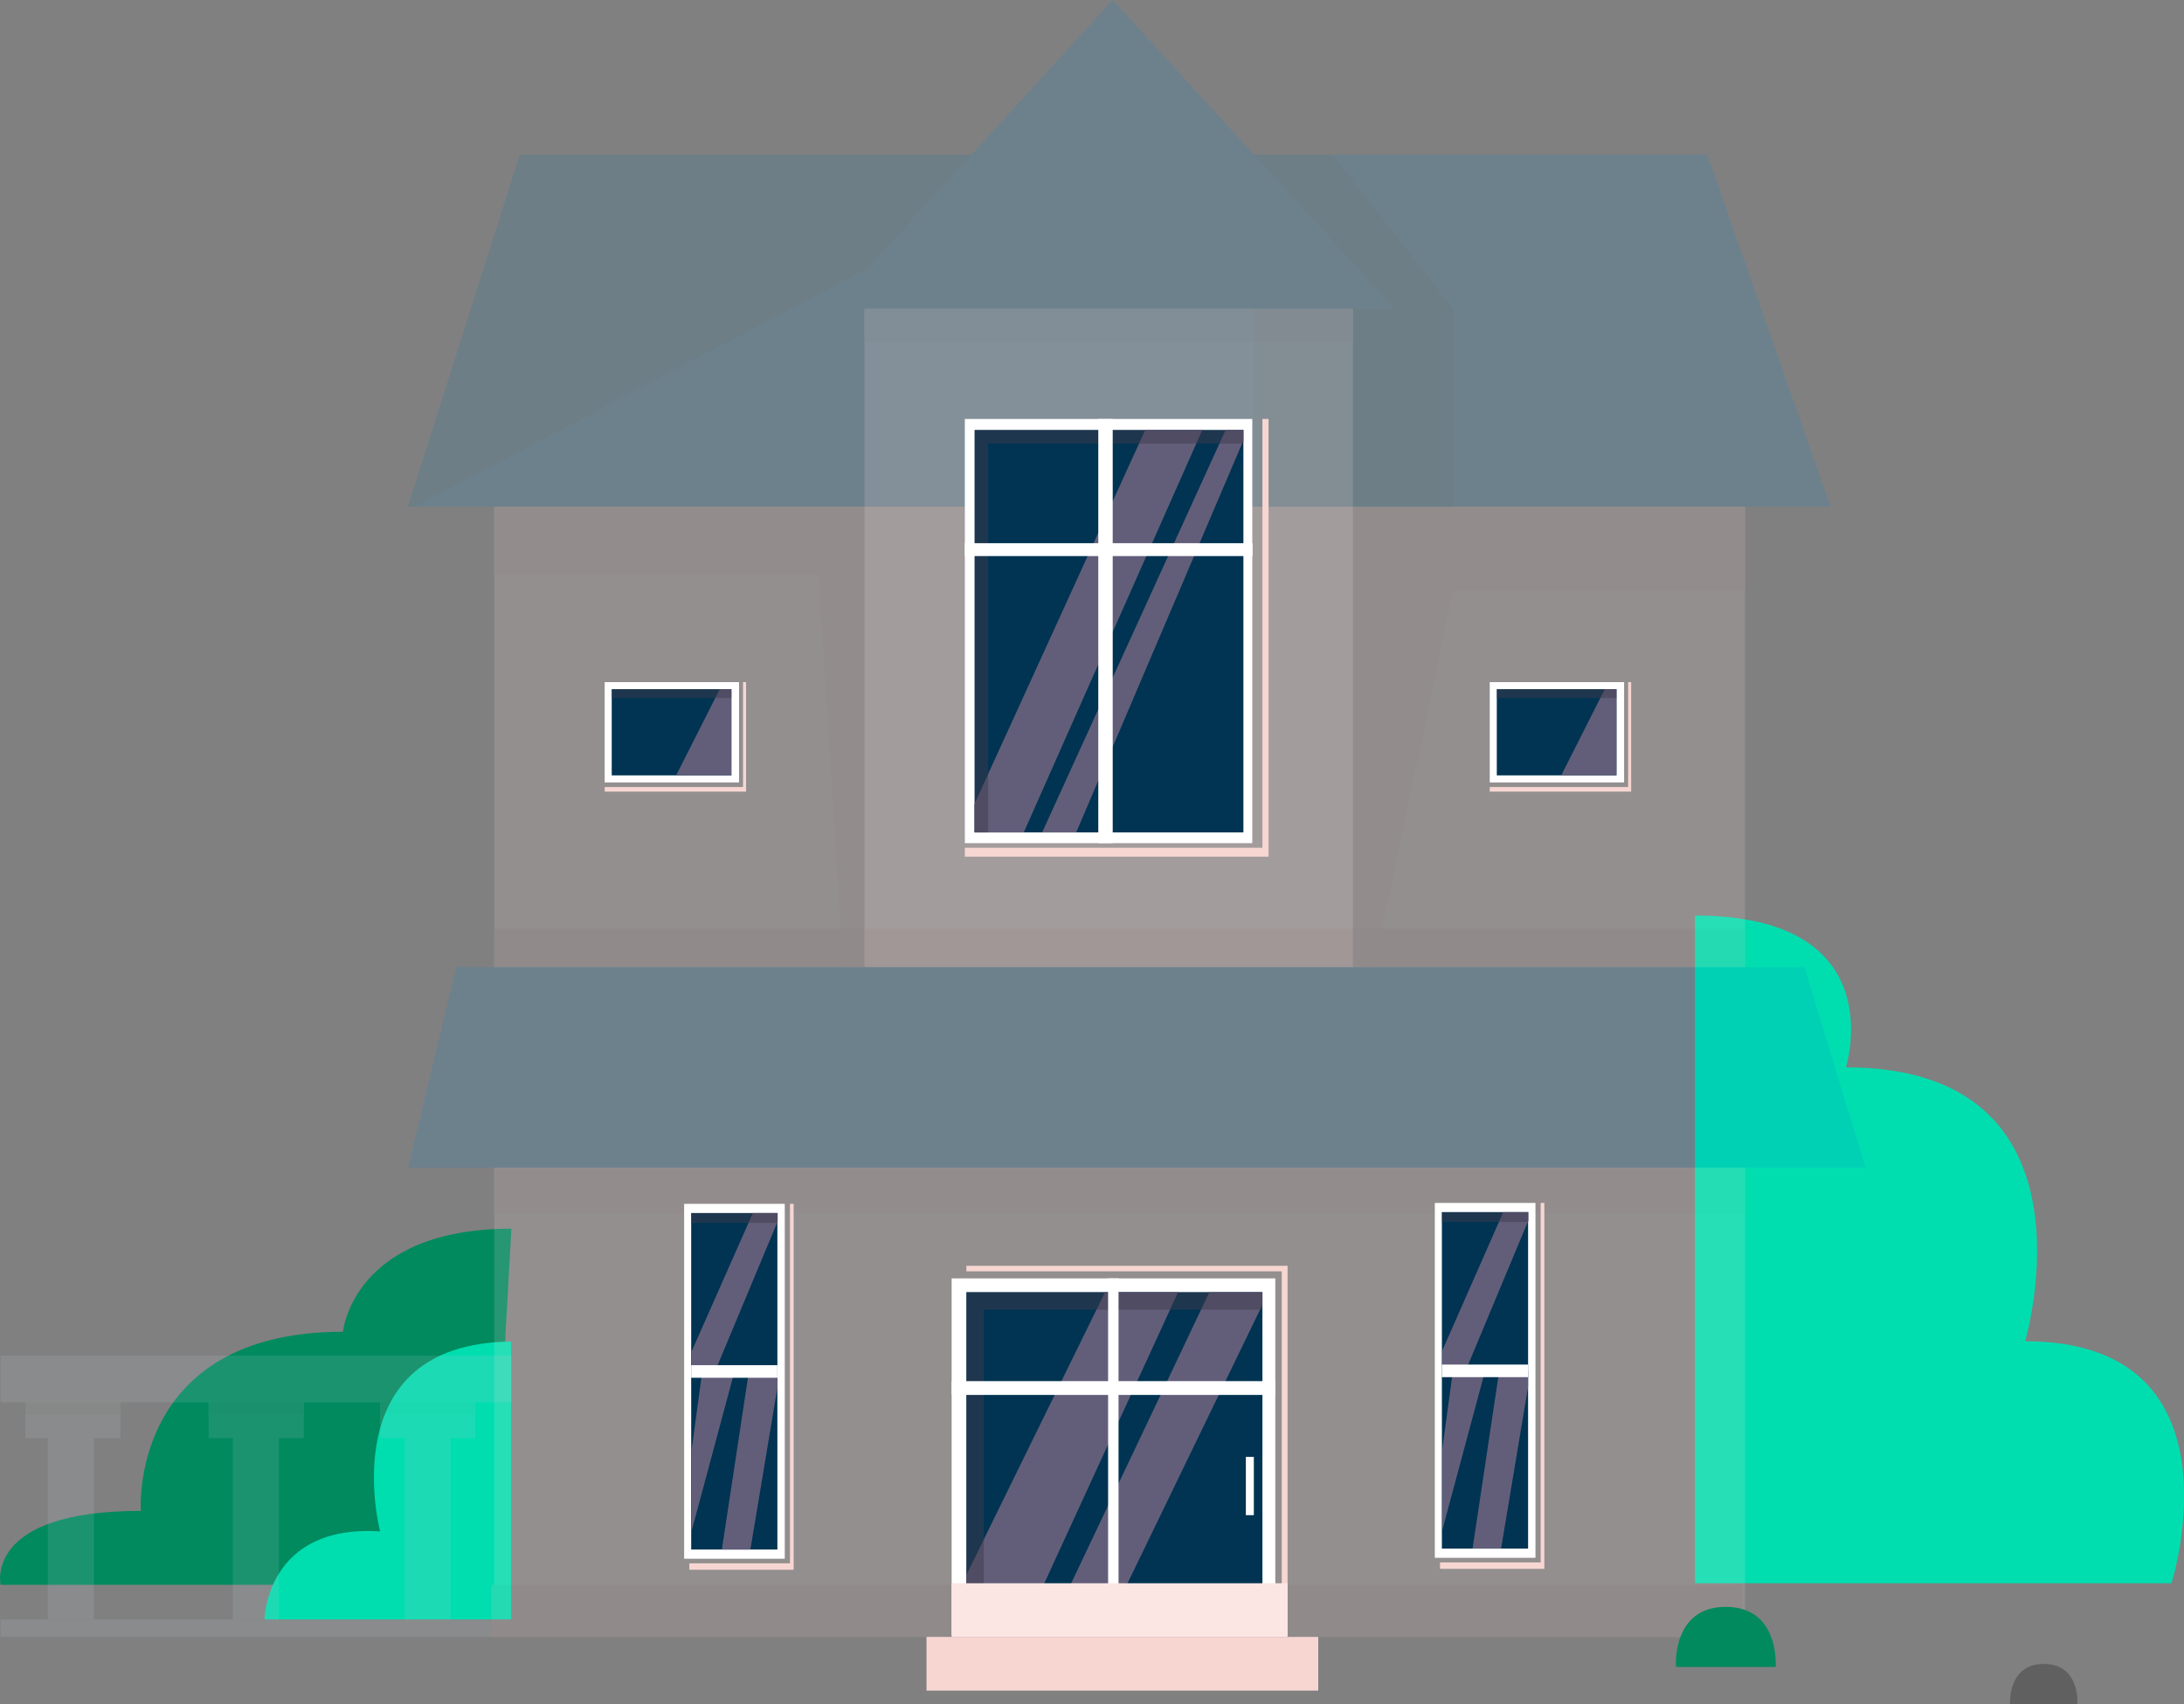 <?xml version="1.0" encoding="utf-8"?>
<!-- Generator: Adobe Illustrator 26.1.0, SVG Export Plug-In . SVG Version: 6.00 Build 0)  -->
<svg version="1.1" id="Ebene_1" xmlns="http://www.w3.org/2000/svg" xmlns:xlink="http://www.w3.org/1999/xlink" x="0px" y="0px"
	 width="711.9px" height="555.7px" viewBox="0 0 711.9 555.7" style="enable-background:new 0 0 711.9 555.7;" xml:space="preserve"
	>
<rect x="0" y="0" width="711.9" height="555.7" fill="#808080" stroke="none"/>
<style type="text/css">
	.st0{fill:#008A5E;}
	.st1{fill:#00DEAF;}
	.st2{opacity:0.15;}
	.st3{fill:#BFCAD2;}
	.st4{fill:#AFB9BF;}
	.st5{fill:#0088D7;}
	.st6{fill:#026FA5;}
	.st7{fill:#FCE6E3;}
	.st8{fill:#F7D6D2;}
	.st9{fill:#F2C5C2;}
	.st10{fill:#FFFFFF;}
	.st11{fill:#003452;}
	.st12{fill:#625E7A;}
	.st13{opacity:0.5;fill:#3D3B4C;}
	.st14{opacity:0.15;fill:#0088D7;}
	.st15{fill:#606060;}
</style>
<g>
	<path id="Busch_00000021829768768405127680000018369430740845586104_" class="st0" d="M111.8,434.2c-69.9,0-65.9,58.4-65.9,58.4
		c-51.3,0-45.7,24.1-45.7,24.1h160l6.5-116.1C114.9,400.6,111.8,434.2,111.8,434.2z"/>
	<path id="Busch_00000011734122551946384580000000905372508364313513_" class="st1" d="M123.9,499.3C86.7,496.9,86.2,528,86.2,528
		h80.4v-90.6C107.8,438,123.9,499.3,123.9,499.3z"/>
	<g id="Terasse" class="st2">
		<g>
			<rect x="15.6" y="466.2" class="st3" width="15" height="61.8"/>
			<rect x="75.9" y="466.2" class="st3" width="15" height="61.8"/>
			<rect x="131.9" y="466.2" class="st3" width="15" height="61.8"/>
		</g>
		<g>
			<g>
				<rect x="8.3" y="456.3" class="st3" width="31" height="12.6"/>
				<rect x="68" y="456.3" class="st3" width="31" height="12.6"/>
				<rect x="123.9" y="456.3" class="st3" width="31" height="12.6"/>
			</g>
			<g>
				<rect x="8.3" y="456.3" class="st4" width="31" height="4.9"/>
				<rect x="68" y="456.3" class="st4" width="31" height="4.9"/>
				<rect x="123.9" y="456.3" class="st4" width="31" height="4.9"/>
			</g>
		</g>
		<rect x="0.2" y="442" class="st3" width="166.5" height="15.2"/>
		<rect x="0.2" y="528" class="st3" width="160" height="5.7"/>
	</g>
	<path id="Busch" class="st1" d="M660.1,437.3c0,0,26.5-89.3-58.4-89.3c0,0,15.7-49.5-49.2-49.5v217.7h155.3
		C707.9,516.2,732.6,437.3,660.1,437.3z"/>
	<g>
		<g id="Dach_oben" class="st2">
			<polygon class="st5" points="169.5,50.4 133,165.2 596.7,165.2 556.5,50.4 			"/>
			<g>
				<polygon class="st6" points="133,165.2 135,165.2 353.2,50.4 169.5,50.4 				"/>
				<polygon class="st6" points="434.3,50.4 408.7,50.4 408.7,165.2 473.7,165.2 473.7,100.7 				"/>
			</g>
			<polygon class="st5" points="362.7,0 270.7,100.7 454.7,100.7 			"/>
		</g>
		<g id="Wand" class="st2">
			<rect x="161.1" y="165.2" class="st7" width="407.7" height="150.1"/>
			<g>
				<polygon class="st8" points="161.1,187.3 266.8,187.3 274.8,315.3 281.8,315.3 281.8,165.2 161.1,165.2 				"/>
				<polygon class="st8" points="441,165.2 441,315.3 447.9,315.3 473.7,192.6 568.8,192.6 568.8,165.2 				"/>
			</g>
			<rect x="161.1" y="302.7" class="st9" width="407.7" height="12.6"/>
		</g>
		<g id="Wand_00000067207961984853465270000007403048823439345340_" class="st2">
			<g>
				<rect x="281.8" y="100.7" class="st7" width="159.2" height="214.6"/>
				<rect x="281.8" y="100.7" class="st8" width="159.2" height="10.8"/>
			</g>
		</g>
		<g id="Wand_00000071534616478820051420000007736940274528632988_" class="st2">
			<rect x="161.1" y="380.7" class="st7" width="407.7" height="153"/>
			<rect x="160.2" y="516.7" class="st9" width="407.7" height="17"/>
			<rect x="161.1" y="380.7" class="st8" width="407.7" height="14.8"/>
		</g>
		<g id="Fenster_00000065045477523430109020000002380103889482076815_">
			<rect x="197.1" y="222.4" class="st10" width="43.8" height="32.7"/>
			<rect x="199.4" y="224.7" class="st11" width="39" height="28.1"/>
			<polygon class="st12" points="220.4,252.8 238.4,252.8 238.4,224.7 234.6,224.7 			"/>
			<rect x="199.4" y="224.7" class="st13" width="39" height="2.9"/>
			<polygon class="st8" points="242.2,222.4 242.2,256.6 197.1,256.6 197.1,258.1 243.2,258.1 243.2,222.4 			"/>
		</g>
		<g id="Fenster_00000078035154903288133850000004565967129497949112_">
			<rect x="485.6" y="222.4" class="st10" width="43.8" height="32.7"/>
			<rect x="487.9" y="224.7" class="st11" width="39" height="28.1"/>
			<polygon class="st12" points="508.9,252.8 526.9,252.8 526.9,224.7 523.1,224.7 			"/>
			<rect x="487.9" y="224.7" class="st13" width="39" height="2.9"/>
			<polygon class="st8" points="530.7,222.4 530.7,256.6 485.6,256.6 485.6,258.1 531.7,258.1 531.7,222.4 			"/>
		</g>
		<g id="Fenster">
			<rect x="314.5" y="136.6" class="st10" width="93.7" height="138.3"/>
			<rect x="317.7" y="140.2" class="st11" width="87.6" height="131.2"/>
			<g>
				<polygon class="st12" points="373.3,140.2 317.6,262.2 317.6,271.4 333.7,271.4 391.9,140.2 				"/>
				<polygon class="st12" points="399.5,140.2 339.7,271.4 350.8,271.4 405.3,143.6 405.3,140.2 				"/>
			</g>
			<polygon class="st13" points="317.7,271.4 322.1,271.4 322.1,144.6 405.3,144.6 405.3,140.2 317.7,140.2 			"/>
			<polygon class="st10" points="408.3,177.1 362.7,177.1 362.7,136.6 358,136.6 358,177.1 314.5,177.1 314.5,181.3 358,181.3 
				358,274.9 362.7,274.9 362.7,181.3 408.3,181.3 			"/>
			<polygon class="st8" points="411.5,136.6 411.5,276.4 314.5,276.4 314.5,279.3 413.5,279.3 413.5,136.6 			"/>
		</g>
		<g id="Fenster_00000011712597072308196380000002626309303877397919_">
			<rect x="223" y="392.5" class="st10" width="32.8" height="115.7"/>
			<rect x="225.3" y="395.5" class="st11" width="28.1" height="109.7"/>
			<g>
				<polygon class="st12" points="228.9,447.2 225.4,473 225.4,499.3 239.4,447.2 				"/>
				<polygon class="st12" points="235.3,505.2 244.6,505.2 253.4,452.4 253.4,447.2 244.1,447.2 				"/>
				<polygon class="st12" points="245.4,395.5 225.4,440.7 225.4,446.1 233.5,446.1 253.5,398.2 253.5,395.5 				"/>
			</g>
			<rect x="225.3" y="395.5" class="st13" width="28.1" height="3.2"/>
			<rect x="225.3" y="445.1" class="st10" width="28.1" height="4.1"/>
			<polygon class="st8" points="257.5,392.5 257.5,509.7 224.7,509.7 224.7,511.8 258.7,511.8 258.7,392.5 			"/>
		</g>
		<g id="Fenster_00000140003606859632858650000005219607941546664840_">
			<rect x="467.7" y="392.2" class="st10" width="32.8" height="115.7"/>
			<rect x="470" y="395.2" class="st11" width="28.1" height="109.7"/>
			<g>
				<polygon class="st12" points="473.6,446.9 470.1,472.7 470.1,499 484.1,446.9 				"/>
				<polygon class="st12" points="480,504.9 489.3,504.9 498.1,452.1 498.1,446.9 488.7,446.9 				"/>
				<polygon class="st12" points="490,395.2 470.1,440.4 470.1,445.8 478.2,445.8 498.2,397.9 498.2,395.2 				"/>
			</g>
			<rect x="470" y="395.2" class="st13" width="28.1" height="3.2"/>
			<rect x="470" y="444.9" class="st10" width="28.1" height="4.1"/>
			<polygon class="st8" points="502.2,392.2 502.2,509.4 469.4,509.4 469.4,511.5 503.4,511.5 503.4,392.2 			"/>
		</g>
		<g id="Tür">
			<rect x="310.2" y="416.8" class="st10" width="105.5" height="116.4"/>
			<g>
				<g>
					<rect x="315" y="421.3" class="st11" width="96.5" height="111.9"/>
					<g>
						<polygon class="st12" points="360.2,421.3 315,513.5 315,533.2 332.6,533.2 384,421.3 						"/>
						<polygon class="st12" points="394.2,421.3 341.1,533.2 359.3,533.2 411.5,425.4 411.5,421.3 						"/>
					</g>
					<polygon class="st13" points="411.5,421.3 315,421.3 315,421.8 315,427 315,533.2 320.7,533.2 320.7,427 411.5,427 					"/>
					<polygon class="st10" points="415.7,450.3 364.6,450.3 364.6,416.8 361.2,416.8 361.2,450.3 310.2,450.3 310.2,454.8 
						361.2,454.8 361.2,533.2 364.6,533.2 364.6,454.8 415.7,454.8 					"/>
					<rect x="406.1" y="475" class="st10" width="2.6" height="19"/>
				</g>
				<polygon class="st8" points="315,412.7 315,414.5 417.8,414.5 417.8,533.2 419.7,533.2 419.7,412.7 				"/>
			</g>
		</g>
		<polygon id="Dach_unten" class="st14" points="148.7,315.3 133,380.7 608.1,380.7 588.2,315.3 		"/>
		<g id="Treppe">
			<rect x="310.2" y="516.2" class="st7" width="109.5" height="17.5"/>
			<rect x="302" y="533.7" class="st8" width="127.7" height="17.5"/>
		</g>
		<g id="Busch_vorn">
			<path class="st0" d="M562.5,523.9c-17.7,0-16.2,19.6-16.2,19.6h32.5C578.8,543.5,580.3,523.9,562.5,523.9z"/>
			<path class="st15" d="M666.2,542.5c-11.9,0-11,13.2-11,13.2h21.9C677.2,555.7,678.2,542.5,666.2,542.5z"/>
		</g>
	</g>
</g>
</svg>
